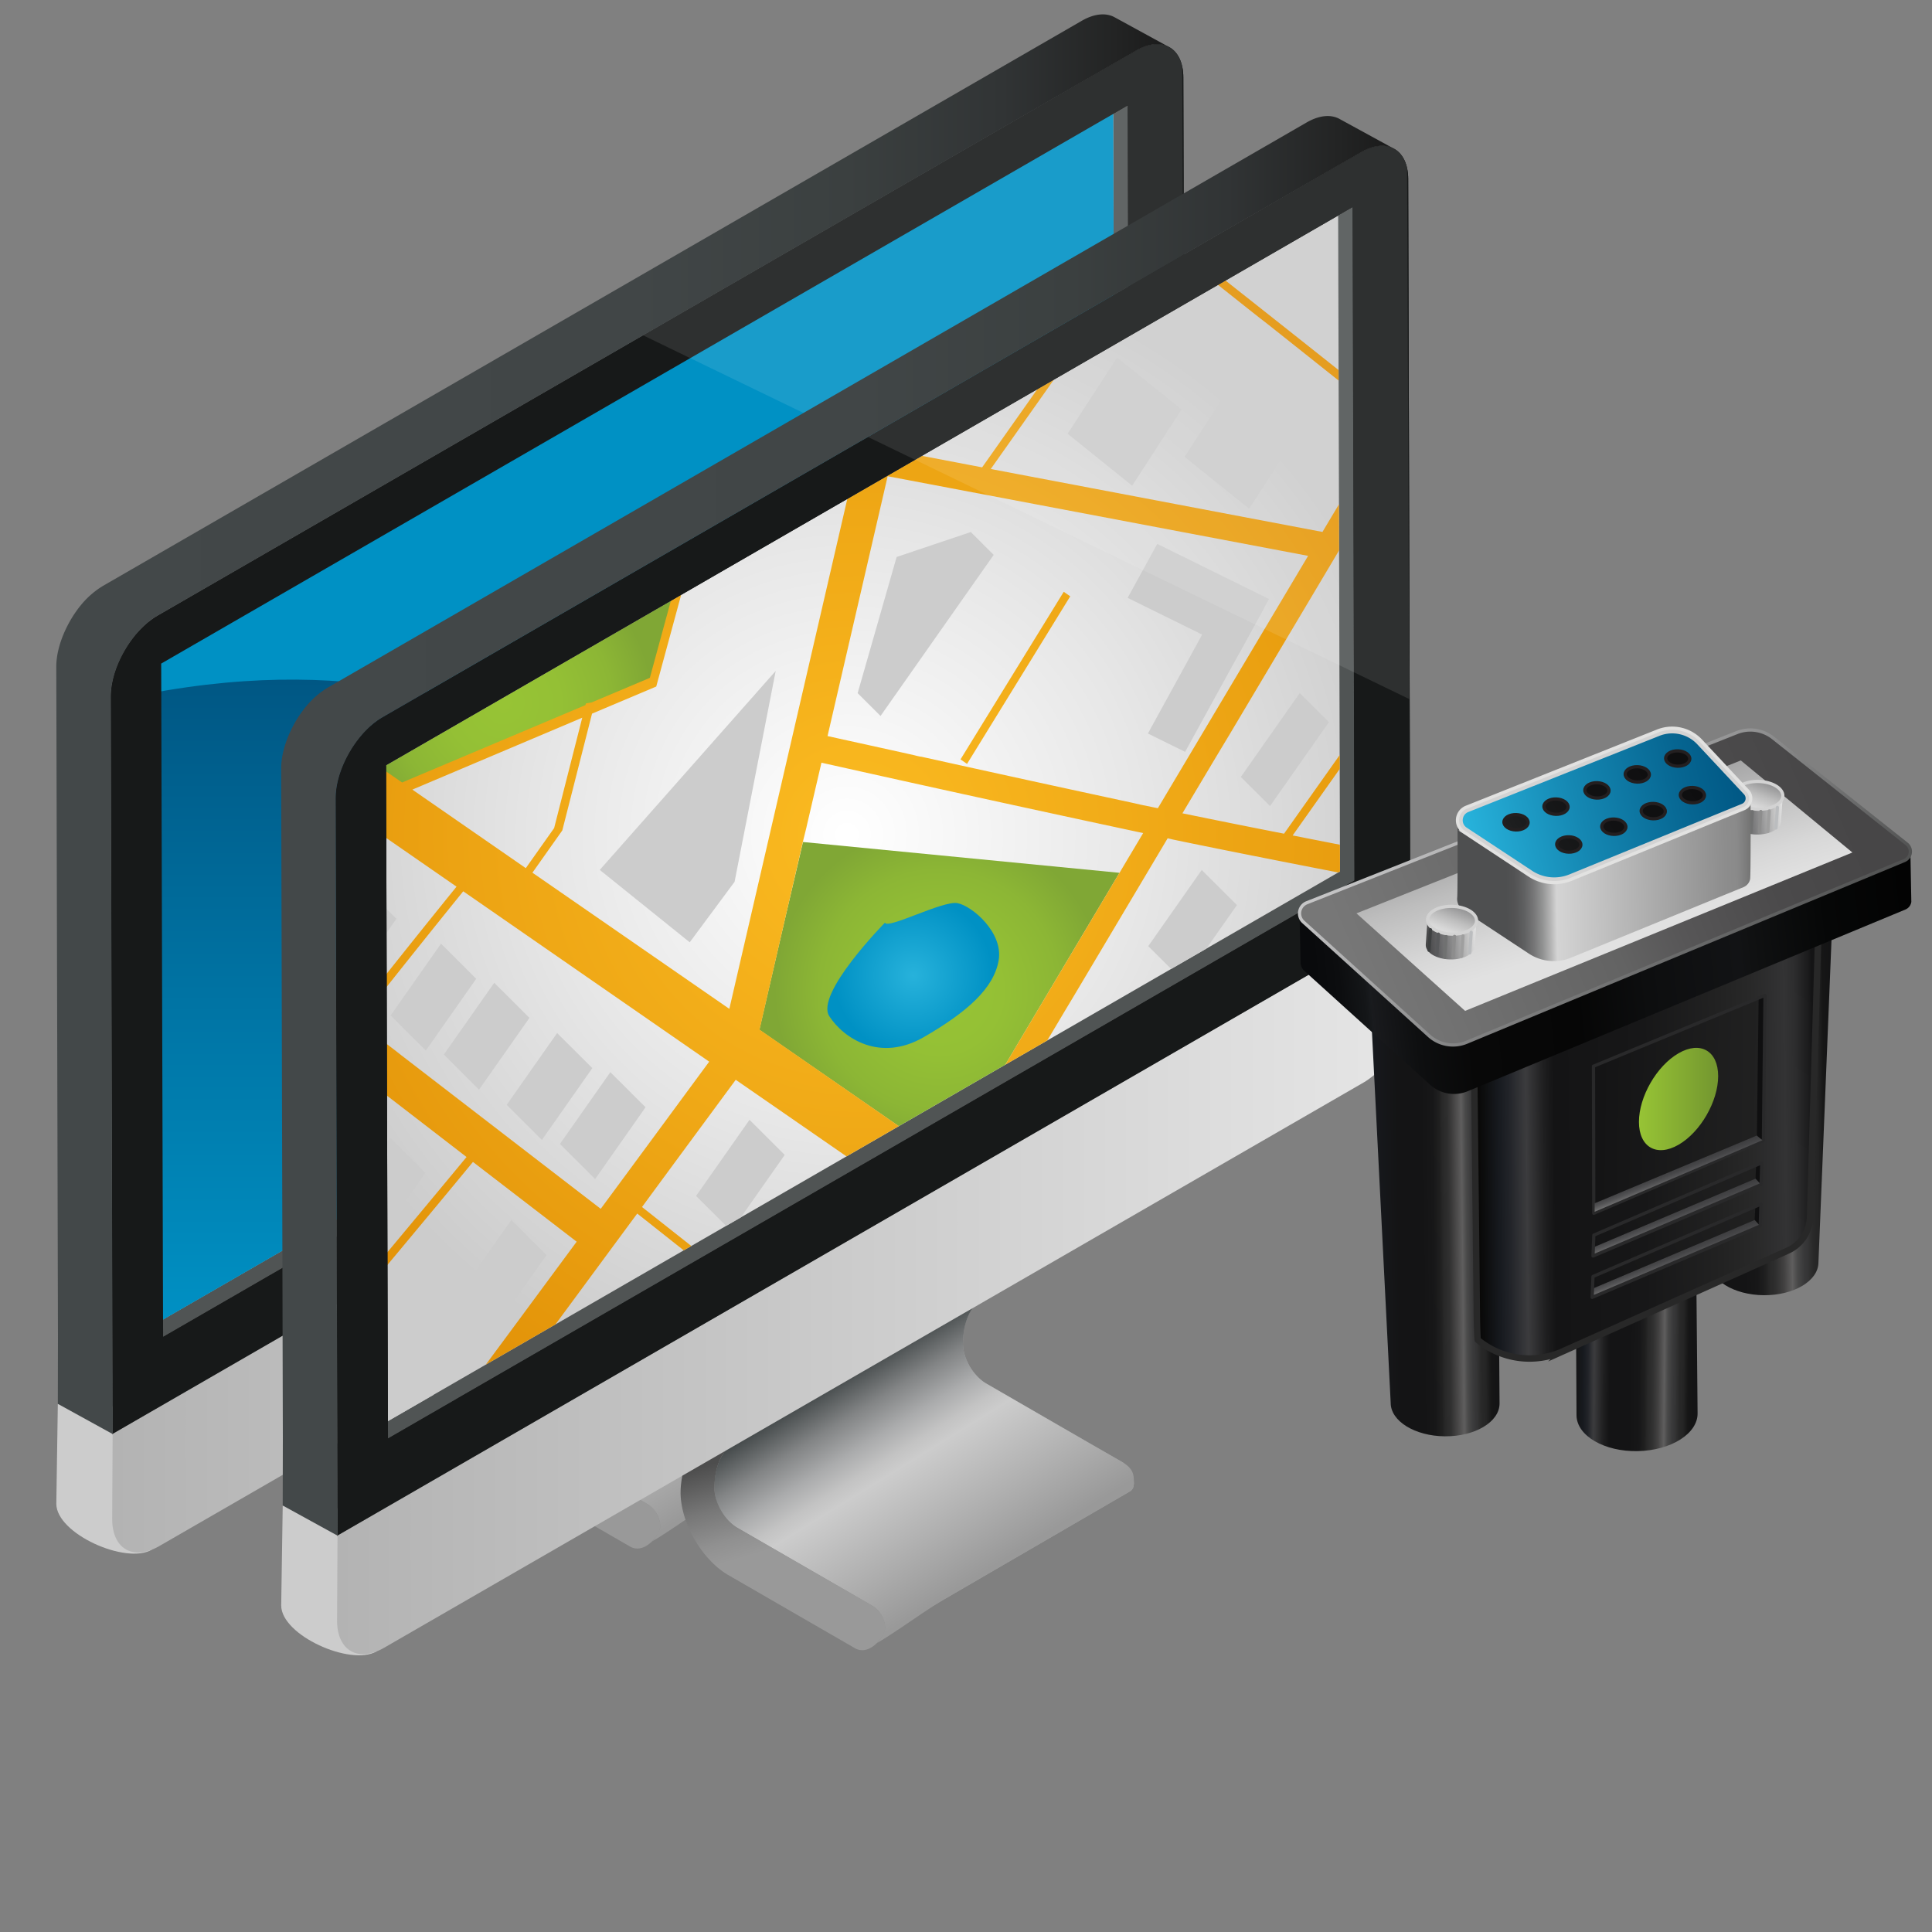 <svg xmlns="http://www.w3.org/2000/svg" xmlns:xlink="http://www.w3.org/1999/xlink" viewBox="0 0 600 600"><rect x="0" y="0" width="600" height="600" fill="#808080" stroke="none"/><linearGradient y2="412.36" y1="211.05" x2="195.96" x1="195.96" gradientUnits="userSpaceOnUse" id="k"><stop stop-color="#005784" offset="0"/><stop stop-color="#0091c4" offset="1"/></linearGradient><linearGradient id="a"><stop stop-color="#434849" offset="0"/><stop stop-color="#414647" offset=".52"/><stop stop-color="#3b4040" offset=".71"/><stop stop-color="#313435" offset=".85"/><stop stop-color="#232424" offset=".95"/><stop stop-color="#1a1a1a" offset="1"/></linearGradient><linearGradient y2="224.91" y1="224.91" xlink:href="#a" x2="363.23" x1="17.48" gradientUnits="userSpaceOnUse" id="l"/><linearGradient id="b"><stop stop-color="#434849" offset="0"/><stop stop-color="#4a4f50" offset=".02"/><stop stop-color="#828485" offset=".16"/><stop stop-color="#aaabac" offset=".29"/><stop stop-color="#c3c3c3" offset=".39"/><stop stop-color="#ccc" offset=".45"/><stop stop-color="#999" offset="1"/></linearGradient><linearGradient y2="457.65" y1="393.92" xlink:href="#b" x2="234.13" x1="194.66" gradientUnits="userSpaceOnUse" id="m"/><linearGradient id="c"><stop stop-color="#4d4d4d" offset="0"/><stop stop-color="#4f4f4f" offset=".02"/><stop stop-color="#777" offset=".45"/><stop stop-color="#909090" offset=".79"/><stop stop-color="#999" offset="1"/></linearGradient><linearGradient y2="444.34" y1="414.86" xlink:href="#c" x2="187.53" x1="178.8" gradientUnits="userSpaceOnUse" id="n"/><linearGradient id="d"><stop stop-color="#b3b3b3" offset="0"/><stop stop-color="#e6e6e6" offset="1"/></linearGradient><linearGradient y2="367.57" y1="367.57" xlink:href="#d" x2="368.14" x1="34.84" gradientUnits="userSpaceOnUse" id="o"/><clipPath id="p"><path d="M415.56 61.54l.59 209.1L116 443.93l-.59-209.1z"/></clipPath><radialGradient r="179.41" gradientUnits="userSpaceOnUse" cy="259.17" cx="263.04" id="q"><stop stop-color="#fff" offset=".01"/><stop stop-color="#e7e7e7" offset=".51"/><stop stop-color="#ccc" offset="1"/></radialGradient><linearGradient id="e"><stop stop-color="#97c435" offset="0"/><stop stop-color="#94c035" offset=".38"/><stop stop-color="#8cb635" offset=".73"/><stop stop-color="#80a735" offset="1"/></linearGradient><radialGradient xlink:href="#e" r="46.29" gradientUnits="userSpaceOnUse" cy="218.35" cx="156.34" id="r"/><radialGradient xlink:href="#e" r="51.25" gradientUnits="userSpaceOnUse" cy="307.61" cx="291.74" id="s"/><radialGradient r="201.26" gradientUnits="userSpaceOnUse" cy="259.5" cx="266.01" id="t"><stop stop-color="#fbbb21" offset="0"/><stop stop-color="#eca313" offset=".62"/><stop stop-color="#e29208" offset="1"/></radialGradient><radialGradient r="24.69" gradientUnits="userSpaceOnUse" cy="302.93" cx="283.62" id="u"><stop stop-color="#27b2db" offset="0"/><stop stop-color="#0091c4" offset="1"/></radialGradient><linearGradient y2="256.48" y1="256.48" xlink:href="#a" x2="433.07" x1="87.32" gradientUnits="userSpaceOnUse" id="v"/><linearGradient y2="489.22" y1="425.49" xlink:href="#b" x2="303.96" x1="264.5" gradientUnits="userSpaceOnUse" id="w"/><linearGradient y2="475.91" y1="446.43" xlink:href="#c" x2="257.37" x1="248.64" gradientUnits="userSpaceOnUse" id="x"/><linearGradient y2="399.14" y1="399.14" xlink:href="#d" x2="437.98" x1="104.68" gradientUnits="userSpaceOnUse" id="y"/><linearGradient y2="-1730.18" y1="-1703.21" x2="3433.89" x1="3408.68" gradientUnits="userSpaceOnUse" gradientTransform="rotate(47.41 -474.34 -3963.3)" id="z"><stop stop-color="#141415" offset="0"/><stop stop-color="#171a1f" offset=".06"/><stop stop-color="#222429" offset=".1"/><stop stop-color="#3c3c3e" offset=".15"/><stop stop-color="#3b3b3d" offset=".15"/><stop stop-color="#1f1f20" offset=".23"/><stop stop-color="#141415" offset=".28"/><stop stop-color="#141415" offset=".45"/><stop stop-color="#171718" offset=".53"/><stop stop-color="#202020" offset=".58"/><stop stop-color="#282828" offset=".6"/><stop stop-color="#2f2f2f" offset=".64"/><stop stop-color="#424141" offset=".69"/><stop stop-color="#5f5e5e" offset=".74"/><stop stop-color="#494949" offset=".77"/><stop stop-color="#39393a" offset=".81"/><stop stop-color="#333334" offset=".84"/><stop stop-color="#323232" offset=".84"/><stop stop-color="#282828" offset=".87"/><stop stop-color="#252525" offset=".9"/><stop stop-color="#161616" offset=".94"/><stop stop-color="#141415" offset=".98"/></linearGradient><linearGradient y2="-1962.68" y1="-1930.2" x2="3443.49" x1="3415.9" gradientUnits="userSpaceOnUse" gradientTransform="rotate(49.06 -613.21 -4054.05)" id="A"><stop stop-color="#171a1f" offset=".06"/><stop stop-color="#141415" offset=".28"/><stop stop-color="#141415" offset=".45"/><stop stop-color="#171718" offset=".53"/><stop stop-color="#202020" offset=".58"/><stop stop-color="#282828" offset=".6"/><stop stop-color="#2f2f2f" offset=".64"/><stop stop-color="#424141" offset=".68"/><stop stop-color="#5f5e5e" offset=".74"/><stop stop-color="#494949" offset=".77"/><stop stop-color="#39393a" offset=".81"/><stop stop-color="#333334" offset=".84"/><stop stop-color="#323232" offset=".84"/><stop stop-color="#282828" offset=".87"/><stop stop-color="#252525" offset=".9"/><stop stop-color="#161616" offset=".94"/><stop stop-color="#141415" offset=".98"/></linearGradient><linearGradient y2="-2068.16" y1="-2028.65" x2="3481.12" x1="3447.56" gradientUnits="userSpaceOnUse" gradientTransform="rotate(49.06 -613.21 -4054.05)" id="B"><stop stop-color="#171a1f" offset=".06"/><stop stop-color="#222429" offset=".1"/><stop stop-color="#3c3c3e" offset=".15"/><stop stop-color="#3b3b3d" offset=".15"/><stop stop-color="#1f1f20" offset=".23"/><stop stop-color="#141415" offset=".28"/><stop stop-color="#141415" offset=".45"/><stop stop-color="#171718" offset=".53"/><stop stop-color="#202020" offset=".58"/><stop stop-color="#282828" offset=".6"/><stop stop-color="#2f2f2f" offset=".64"/><stop stop-color="#424141" offset=".69"/><stop stop-color="#5f5e5e" offset=".74"/><stop stop-color="#494949" offset=".77"/><stop stop-color="#39393a" offset=".81"/><stop stop-color="#333334" offset=".84"/><stop stop-color="#323232" offset=".84"/><stop stop-color="#282828" offset=".87"/><stop stop-color="#252525" offset=".9"/><stop stop-color="#161616" offset=".94"/><stop stop-color="#141415" offset=".98"/></linearGradient><linearGradient y2="-2054.26" y1="-1972.55" x2="3490.62" x1="3421.21" gradientUnits="userSpaceOnUse" gradientTransform="rotate(49.06 -613.21 -4054.05)" id="C"><stop stop-color="#060503" offset="0"/><stop stop-color="#171a1f" offset=".07"/><stop stop-color="#222429" offset=".1"/><stop stop-color="#3c3c3e" offset=".15"/><stop stop-color="#3b3b3d" offset=".15"/><stop stop-color="#1f1f20" offset=".2"/><stop stop-color="#141415" offset=".23"/><stop stop-color="#171718" offset=".49"/><stop stop-color="#222" offset=".71"/><stop stop-color="#282828" offset=".8"/><stop stop-color="#2e2e2f" offset=".86"/><stop stop-color="#333334" offset=".9"/><stop stop-color="#2d2d2e" offset=".93"/><stop stop-color="#1b1b1c" offset=".97"/><stop stop-color="#141415" offset=".98"/></linearGradient><linearGradient y2="-1964.42" y1="-2117.02" x2="3356.35" x1="3462.51" gradientUnits="userSpaceOnUse" gradientTransform="rotate(49.06 -613.21 -4054.05)" id="D"><stop stop-color="#030303" offset="0"/><stop stop-color="#060707" offset=".14"/><stop stop-color="#111213" offset=".28"/><stop stop-color="#121315" offset=".29"/><stop stop-color="#0d0e0f" offset=".45"/><stop stop-color="#060606" offset=".57"/><stop stop-color="#080808" offset=".75"/><stop stop-color="#0e0f10" offset=".84"/><stop stop-color="#191a1d" offset=".91"/><stop stop-color="#191b1e" offset=".91"/><stop stop-color="#141618" offset=".92"/><stop stop-color="#0c0d0f" offset=".96"/><stop stop-color="#090a0c" offset="1"/></linearGradient><linearGradient y2="-1979.72" y1="-2132.66" x2="3359.12" x1="3408.7" gradientUnits="userSpaceOnUse" gradientTransform="rotate(49.06 -613.21 -4054.05)" id="E"><stop stop-color="#474647" offset="0"/><stop stop-color="#4b4a4b" offset=".19"/><stop stop-color="#575657" offset=".39"/><stop stop-color="#636363" offset=".52"/><stop stop-color="#777" offset="1"/></linearGradient><linearGradient y2="-2057.67" y1="-2057.67" x2="3441.03" x1="3327.95" gradientUnits="userSpaceOnUse" gradientTransform="rotate(49.06 -613.21 -4054.05)" id="F"><stop stop-color="#c7c7c8" offset="0"/><stop stop-color="#505151" offset="1"/></linearGradient><linearGradient id="f"><stop stop-color="#3c3c3e" offset="0"/><stop stop-color="#575758" offset=".09"/><stop stop-color="#929293" offset=".31"/><stop stop-color="#bdbdbd" offset=".5"/><stop stop-color="#d7d7d7" offset=".65"/><stop stop-color="#e1e1e1" offset=".74"/></linearGradient><linearGradient y2="-2039.12" y1="-2084.86" xlink:href="#f" x2="3427.44" x1="3320.93" gradientUnits="userSpaceOnUse" gradientTransform="rotate(49.06 -613.21 -4054.05)" id="G"/><linearGradient id="g"><stop stop-color="#3c3c3e" offset="0"/><stop stop-color="#464647" offset=".12"/><stop stop-color="#5f5f61" offset=".32"/><stop stop-color="#89898a" offset=".57"/><stop stop-color="#c3c3c3" offset=".86"/><stop stop-color="#e0e0e0" offset="1"/></linearGradient><linearGradient y2="-2113.62" y1="-2099.47" xlink:href="#g" x2="3404.01" x1="3393.54" gradientUnits="userSpaceOnUse" gradientTransform="rotate(49.06 -613.21 -4054.05)" id="H"/><linearGradient y2="-2118.29" y1="-2127.15" xlink:href="#f" x2="5353.26" x1="5332.62" gradientUnits="userSpaceOnUse" gradientTransform="matrix(-.028 1 -1.221 -.035 -1893.57 -5169.47)" id="I"/><linearGradient y2="-2092.93" y1="-2022.48" x2="3413.79" x1="3354.34" gradientUnits="userSpaceOnUse" gradientTransform="rotate(49.06 -613.21 -4054.05)" id="J"><stop stop-color="#4e4f50" offset=".17"/><stop stop-color="#535354" offset=".2"/><stop stop-color="#5f6061" offset=".23"/><stop stop-color="#747475" offset=".26"/><stop stop-color="#909191" offset=".29"/><stop stop-color="#b5b5b5" offset=".32"/><stop stop-color="#d4d4d4" offset=".34"/><stop stop-color="#8d8d8d" offset=".91"/><stop stop-color="#8a8a8a" offset=".95"/><stop stop-color="#818181" offset=".97"/><stop stop-color="#727271" offset="1"/><stop stop-color="#70706f" offset="1"/></linearGradient><linearGradient y2="-2112.1" y1="-2034.84" x2="3387.38" x1="3347.05" gradientUnits="userSpaceOnUse" gradientTransform="rotate(49.06 -613.21 -4054.05)" id="K"><stop stop-color="#27b2db" offset="0"/><stop stop-color="#1588b3" offset=".39"/><stop stop-color="#066591" offset=".79"/><stop stop-color="#005784" offset="1"/></linearGradient><linearGradient id="h"><stop stop-color="#1f2021" offset="0"/><stop stop-color="#191a1b" offset=".14"/><stop stop-color="#111112" offset=".49"/><stop stop-color="#0e0e0f" offset="1"/></linearGradient><linearGradient y2="-2102.83" y1="-2043.9" xlink:href="#h" x2="3370.72" x1="3361.82" gradientUnits="userSpaceOnUse" gradientTransform="rotate(49.06 -613.21 -4054.05)" id="L"/><linearGradient y2="-2101.03" y1="-2042.1" xlink:href="#h" x2="3382.63" x1="3373.73" gradientUnits="userSpaceOnUse" gradientTransform="rotate(49.06 -613.21 -4054.05)" id="M"/><linearGradient y2="-2103.21" y1="-2044.29" xlink:href="#h" x2="3368.18" x1="3359.28" gradientUnits="userSpaceOnUse" gradientTransform="rotate(49.06 -613.21 -4054.05)" id="N"/><linearGradient y2="-2103.59" y1="-2044.66" xlink:href="#h" x2="3365.71" x1="3356.8" gradientUnits="userSpaceOnUse" gradientTransform="rotate(49.06 -613.21 -4054.05)" id="O"/><linearGradient y2="-2103.97" y1="-2045.04" xlink:href="#h" x2="3363.2" x1="3354.29" gradientUnits="userSpaceOnUse" gradientTransform="rotate(49.06 -613.21 -4054.05)" id="P"/><linearGradient y2="-2101.38" y1="-2042.45" xlink:href="#h" x2="3380.34" x1="3371.44" gradientUnits="userSpaceOnUse" gradientTransform="rotate(49.06 -613.21 -4054.05)" id="Q"/><linearGradient y2="-2101.74" y1="-2042.82" xlink:href="#h" x2="3377.91" x1="3369" gradientUnits="userSpaceOnUse" gradientTransform="rotate(49.06 -613.21 -4054.05)" id="R"/><linearGradient y2="-2102.16" y1="-2043.24" xlink:href="#h" x2="3375.13" x1="3366.23" gradientUnits="userSpaceOnUse" gradientTransform="rotate(49.06 -613.21 -4054.05)" id="S"/><linearGradient y2="-2104.35" y1="-2045.42" xlink:href="#h" x2="3360.67" x1="3351.76" gradientUnits="userSpaceOnUse" gradientTransform="rotate(49.06 -613.21 -4054.05)" id="T"/><linearGradient y2="-2016.35" y1="-2002.21" xlink:href="#g" x2="3370.99" x1="3360.51" gradientUnits="userSpaceOnUse" gradientTransform="rotate(49.06 -613.21 -4054.05)" id="U"/><linearGradient y2="-2041.37" y1="-2050.24" xlink:href="#f" x2="5394.73" x1="5374.09" gradientUnits="userSpaceOnUse" gradientTransform="matrix(-.028 1 -1.221 -.035 -1893.57 -5169.47)" id="V"/><clipPath id="X"><path d="M548.14 309.1l-.5 45.1-52.68 22.59-.09-45.67z"/></clipPath><linearGradient id="i"><stop stop-color="#212121" offset="0"/><stop stop-color="#141415" offset="1"/></linearGradient><linearGradient y2="-2011.51" y1="-2048.83" xlink:href="#i" x2="3435.29" x1="3468.67" gradientUnits="userSpaceOnUse" gradientTransform="rotate(49.06 -613.21 -4054.05)" id="W"/><linearGradient id="j"><stop stop-color="#3c3c3e" offset=".23"/><stop stop-color="#3e3e40" offset=".54"/><stop stop-color="#464648" offset=".69"/><stop stop-color="#535355" offset=".81"/><stop stop-color="#666667" offset=".92"/><stop stop-color="#7c7c7d" offset="1"/></linearGradient><linearGradient y2="-2014.83" y1="-2017.76" xlink:href="#j" x2="3469.63" x1="3461.56" gradientUnits="userSpaceOnUse" gradientTransform="rotate(49.06 -613.21 -4054.05)" id="Y"/><clipPath id="aa"><path d="M547.15 361.11l-.24 6.79-52.19 22.17.26-6.49z"/></clipPath><linearGradient y2="-1980.59" y1="-2036.11" xlink:href="#i" x2="3467.7" x1="3484.72" gradientUnits="userSpaceOnUse" gradientTransform="rotate(49.06 -613.21 -4054.05)" id="Z"/><linearGradient y2="-2005.46" y1="-2008.6" xlink:href="#j" x2="3479.7" x1="3471.06" gradientUnits="userSpaceOnUse" gradientTransform="rotate(49.06 -613.21 -4054.05)" id="ab"/><clipPath id="ad"><path d="M546.88 373.95l-.23 6.8-52.2 22.16.27-6.49z"/></clipPath><linearGradient y2="-1971.98" y1="-2027.5" xlink:href="#i" x2="3477.23" x1="3494.25" gradientUnits="userSpaceOnUse" gradientTransform="rotate(49.06 -613.21 -4054.05)" id="ac"/><linearGradient y2="-1996.84" y1="-1999.99" xlink:href="#j" x2="3489.23" x1="3480.59" gradientUnits="userSpaceOnUse" gradientTransform="rotate(49.06 -613.21 -4054.05)" id="ae"/><linearGradient y2="341.3" y1="341.3" x2="533.59" x1="508.98" gradientUnits="userSpaceOnUse" id="af"><stop stop-color="#97c435" offset="0"/><stop stop-color="#73962f" offset="1"/></linearGradient><path fill="#ccc" d="M17.96 435.99l52.32 2.55-23.18 42.75c-8.06 4.66-29.59-4.99-29.61-14.26z"/><path fill="#505454" d="M350.21 32.78l-7.73-4.48.6 209.1L42.93 410.69l7.72 4.49L350.8 241.89z"/><path fill="#c6c6c6" d="M345.72 29.97l.59 209.1L46.16 412.36l-.59-209.1z"/><path fill="#f2f2f2" d="M50.06 206.08l-7.72-4.49L342.48 28.3l7.73 4.48z"/><path fill="#171919" d="M352.87 15.71c8.04-4.64 14.59-.91 14.62 8.33l.59 210.36c0 .61-.01 1.22-.06 1.83l.05 16.77L34.94 445.42l-.01-17.41-.01-3.64-.52-208.02c-.02-9.24 6.48-20.51 14.55-25.16zm-2.07 226.18l-.59-209.1L50.06 206.08l.59 209.1z"/><path fill="#0091c4" d="M345.72 29.97l.59 209.1L46.16 412.36l-.59-209.1z"/><path fill="url(#k)" d="M46.16 412.36L346.3 239.07l-.01-2.34C211.83 287.22 181.47 189.66 45.6 215.5z"/><path fill="#171919" d="M352.87 15.71c8.04-4.64 14.59-.91 14.62 8.33l.59 210.36c0 .61-.01 1.22-.06 1.83l.05 16.77L34.94 445.42l-.01-17.41-.01-3.64-.52-208.02c-.02-9.24 6.48-20.51 14.55-25.16zm-2.07 226.18l-.59-209.1L50.06 206.08l.59 209.1z"/><path opacity=".1" fill="#fff" d="M367.8 185.52l-168.09-81.39 153.15-88.42c7.01-4.05 12.88-1.73 14.29 5.06z"/><path fill="url(#l)" d="M346.31 5.45c-2.65-1.54-6.32-1.32-10.36 1.01L32.02 181.93a26.61 26.61 0 00-5.03 3.93c-5.08 5.08-9.53 13.87-9.51 21.23L18 415.11l-.04 20.87L35 445.36l-.08-20.99-.52-208.02c-.02-8.14 5.29-18.02 11.77-23.24.9-.72 1.83-1.38 2.78-1.92L352.87 15.71c4.05-2.33 7.71-2.55 10.36-1.01z"/><path fill="#9fa0a0" d="M278.44 422.33l-42.1-24.3c-3.94-2.27-7.12-7.79-7.11-12.29.02-6.85 2.46-12.18 6.72-14.57l-77.19 44.86c-4.26 2.4-6.7 7.72-6.72 14.58-.01 4.5 3.17 10.01 7.11 12.28l42.1 24.3a8.53 8.53 0 013.86 6.71c0 1.23-.44 2.1-1.13 2.5l77.19-44.86c.7-.41 1.13-1.28 1.14-2.5a8.6 8.6 0 00-3.87-6.71z"/><path fill="#212525" d="M207.83 375.44l77.19-44.86 5.46 9.48-77.19 44.86z"/><path fill="#1c1e1f" d="M153.27 406.52l77.19-44.85 54.56-31.09-77.19 44.86z"/><path fill="url(#m)" d="M262.5 442.39l18.66-10.84c.7-.41 1.13-1.28 1.14-2.5.01-2.47 0-4.51-3.86-6.71-14.07-8.03-28.07-16.2-42.1-24.3l-.4-.25c-.23-.15-.46-.31-.68-.48a16.26 16.26 0 01-4.92-6.53 13.2 13.2 0 01-1.11-5.04c0-.73.03-1.43.09-2.12.47-5.82 2.83-10.31 6.63-12.45l-19.49 11.32-16.17 9.4-13.29 7.72-28.25 16.42c-3.53 1.99-5.5 5.78-6.3 9.75a22.1 22.1 0 00-.41 5.33 14.56 14.56 0 002.09 6.54 14.54 14.54 0 005 5.25 157558 157558 0 0042.1 24.3 8.53 8.53 0 013.86 6.71c0 1.23-1.99 4.45-2.69 4.86 6.59-3.83 14.73-10.01 21.32-13.85l10.52-6.12 12.81-7.44z"/><path fill="url(#n)" d="M207.83 375.44l5.46 9.48-54.53 31.1c-4.26 2.4-6.7 7.72-6.72 14.58-.01 4.5 3.17 10.01 7.11 12.28l42.1 24.3a8.53 8.53 0 013.86 6.71c-.01 2.47-4.59 8.8-9.2 6.54l-39.54-22.83c-8.2-4.73-14.87-16.29-14.85-25.71.03-9.21 6.08-22.13 11.76-25.37z"/><path fill="url(#o)" d="M34.98 445.31l333.08-192.3.08 26.43c.02 9.27-6.5 20.55-14.57 25.21l-112.9 65.16-79.24 45.73-111.95 64.6c-8.06 4.66-14.61.93-14.64-8.34z"/><path fill="#ccc" d="M87.8 467.56l52.32 2.55-23.18 42.75c-8.06 4.66-29.59-4.99-29.61-14.26z"/><path fill="#505454" d="M420.05 64.35l-7.73-4.48.6 209.1-300.15 173.29 7.72 4.49 300.15-173.29z"/><g clip-path="url(#p)"><path fill="url(#q)" d="M424.37 262.42c0 .51-.05 1.02-.09 1.52a19.67 19.67 0 01-2.91 8.13 19.04 19.04 0 01-6.33 6.52l-96.45 55.69-13.03 7.53-20.66 11.92-16.27 9.38-48.62 28.1-2.36 1.34-54.62 31.56h-.05l-21.63 12.48-11.74 6.79-17.93 10.35c-3.19 1.85-6.05 1.62-7.76-.28-1.02-1.16-1.62-2.87-1.66-5.08l-.09-33.83v-3.93l-.23-81.2-.05-3.19v-.88l-.05-15.2v-8.13l-.05-12.89-.09-33.18c0-.46.05-.92.09-1.39.18-1.9.79-3.88 1.62-5.78 1.71-3.74 4.48-7.21 7.67-9.01l4.95-2.87 93.26-53.84 1.57-.92h.05l1.57-.92 51.43-29.71 7.62-4.39 4.95-2.87 5.96-3.42 43.21-24.95h.05l5.08-2.96 45.29-26.16 2.36-1.34 36-20.8c5.13-3 9.33-.55 9.38 5.36l.14 51.53v3.24l.09 18.02v14.37l.23 65.71v4.34z"/><path fill="url(#r)" d="M210.87 182.14l-8.04 29.71-18.44 7.81-3.1 1.29-54.81 23.15-5.78 2.45-12.75 5.36-6.15 2.63c.18-1.9.79-3.88 1.62-5.78 1.71-3.74 4.48-7.21 7.67-9.01l4.95-2.87 93.26-53.84z"/><path fill="#64616c" d="M184.68 380.74l-78.13-58.98 2.27-3.58 78.13 58.98z"/><path fill="url(#s)" d="M347.66 271.06l-42.1 70.75-20.66 11.92-49.07-33.92 5.86-25.37 2.41-10.4 5.27-22.55z"/><path fill="url(#t)" d="M394.1 100.99c11.46 9.1 21.86 17.38 29.85 23.75v-3.24c-12.48-9.98-29.67-23.57-45.52-36.09l-2.36 1.34c4.99 3.93 9.89 7.86 14.7 11.65 1.12.88 2.23 1.72 3.33 2.59zM424.28 222.86l-25.51 36.05a3303.94 3303.94 0 01-31.56-6.33l10.31-17.28 4.39-7.3 42.15-70.84v-14.33L410.7 165.2l-103.01-19.55 23.11-32.72-5.08 2.96h-.05l-20.66 29.25-22.55-4.3-5.96 3.42-4.95 2.87-7.62 4.39-37.43 161.79-61.14-42.28-.01-.01 8.9-12.59.38-.54 9.23-36.26.02-.01 19.92-8.41 8.69-31.98-1.57.92h-.05l-1.57.92-7.49 27.45-18.04 7.61-1.82.33-.13.51-.02.01-56.93 24.03-8.83-6.1-4.95 2.87c-3.19 1.8-5.96 5.27-7.67 9.01l4.53 3.14 33.83 23.43a3612.1 3612.1 0 00-32.39 40.57l-7.53-5.78.05 15.2-.42.55.42.28v.05l.05 3.19c.51-.69 1.02-1.34 1.57-1.99l41.36 31.89c-8.78 10.63-27.27 32.81-42.7 51.3 0 0-.05 0 0 .05v3.88c13.59-16.27 35.21-42.15 44.69-53.7l32.21 24.77c-12.57 17.01-25.32 34.29-37.71 50.97l21.63-12.48h.05c12.2-16.54 24.08-32.67 34.84-47.23 4.81 3.79 9.57 7.58 14.19 11.23 1.06.88 2.22 1.71 3.28 2.59.79.6 1.57 1.25 2.31 1.85l2.36-1.34c-6.79-5.41-13.86-11-20.66-16.36 11.41-15.53 21.49-29.16 29.11-39.51l40.16 27.77 16.27-9.38-49.03-33.97 5.82-25.32 2.4-10.4 5.22-22.55 1.16-4.71v-.05l4.62-19.87a10388.2 10388.2 0 0099.91 21.86l-5.18 8.69-2.13 3.6-.05.05-42.1 70.75 13.03-7.53 12.48-20.94 2.31-3.84 29.25-49.17c.51.14 1.02.23 1.52.37 16.36 3.42 40.94 8.23 57.21 11.37a19.72 19.72 0 002.91-8.13l-22.83-4.48 22.83-32.26v-4.34zm-296.22 22.36l52.73-22.32h.03l-8.73 34.27-8.8 12.44zm58.5 130.19l-7.81-6.01-54.07-41.64-1.94-1.52-11.37-8.73a3946.05 3946.05 0 0132.49-40.71l76.39 52.91c-10.63 14.41-22 29.89-33.69 45.7zm167.85-125.47l-2.4-.55a11120.7 11120.7 0 01-65.81-14.37c-.83-.09-1.62-.32-2.4-.51-9.29-2.08-18.25-4.02-26.8-5.92l18.67-80.69 130.55 24.72v.05L359.58 251z"/><path fill="url(#t)" d="M298.3 235.83l2.02 1.41 32.05-52.05-2.02-1.4z"/><path fill="url(#u)" d="M274.83 286.54s-21.79 22.12-17.28 29.06 15.78 14.31 29.3 6.51c13.52-7.81 21.79-15.18 23.29-23.85s-8.26-16.91-12.77-17.78c-4.51-.88-21.79 8.23-22.54 6.06z"/><g fill="#ccc"><path d="M412.72 224.27l-18.3 26.06-9.07-9.04 18.3-26.06zM308.6 172.32l-35.14 50.03-7.11-7.09 12.11-42.29 23.03-7.74zM169.72 389.76l-25.47 36.26-10.93-10.9 25.47-36.26zm73.98-31.09l-16.6 23.64-10.93-10.9 16.6-23.64zm140.44-77.59l-16.61 23.65-10.93-10.9 16.61-23.65zm-236.25 22.89l-15.66 22.3-10.93-10.9 15.66-22.3zm-24.78-18.63l-15.66 22.27-5.59-5.54v-.05l-.05-12.89 10.35-14.7zm41.31 30.77l-15.66 22.3-10.93-10.9 15.66-22.3zm19.53 15.61l-15.66 22.3-10.93-10.9 15.66-22.3zm16.53 12.15l-15.66 22.3-10.93-10.9 15.66-22.3zm-68.36 20.38l-15.66 22.3-10.93-10.9 15.66-22.3zm3.79 70.17l-6.29 8.97-17.93 10.35c-3.19 1.85-6.05 1.62-7.76-.28l21.03-29.95zm78.29-141.78l-27.94-22.48 54.64-61.8-12.77 65.49zM387.91 158.01l-20.05-16.13 15.35-23.67 20.05 16.13zm-36.31-7.17l-20.04-16.13 15.35-23.68 20.04 16.13zM384.91 202.78l-34.71-17.11 9.19-16.76 34.71 17.11z"/><path d="M356.49 227.8l11.56 5.7 24.52-44.68-11.57-5.71z"/></g></g><path fill="#f2f2f2" d="M119.9 237.64l-7.72-4.48L412.32 59.87l7.73 4.48z"/><path fill="#171919" d="M422.71 47.28c8.04-4.64 14.59-.91 14.62 8.33l.59 210.36c0 .61-.01 1.22-.06 1.83l.05 16.77-333.13 192.42-.01-17.41-.01-3.64-.52-208.02c-.02-9.24 6.48-20.51 14.55-25.16zm-2.07 226.18l-.59-209.1L119.9 237.64l.59 209.1z"/><path fill="#171919" d="M422.71 47.28c8.04-4.64 14.59-.91 14.62 8.33l.59 210.36c0 .61-.01 1.22-.06 1.83l.05 16.77-333.13 192.42-.01-17.41-.01-3.64-.52-208.02c-.02-9.24 6.48-20.51 14.55-25.16zm-2.07 226.18l-.59-209.1L119.9 237.64l.59 209.1z"/><path opacity=".1" fill="#fff" d="M437.64 217.09L269.55 135.7 422.7 47.28c7.01-4.05 12.88-1.73 14.29 5.06z"/><path fill="url(#v)" d="M416.15 37.02c-2.65-1.54-6.32-1.32-10.36 1.01L101.86 213.5a26.61 26.61 0 00-5.03 3.93c-5.08 5.08-9.53 13.87-9.51 21.23l.52 208.02-.04 20.87 17.04 9.37-.08-20.99-.52-208.02c-.02-8.14 5.29-18.02 11.77-23.24.9-.72 1.83-1.38 2.78-1.92L422.71 47.28c4.05-2.33 7.71-2.55 10.36-1.01z"/><path fill="#9fa0a0" d="M348.27 453.9l-42.1-24.3c-3.94-2.27-7.12-7.79-7.11-12.29.02-6.85 2.46-12.18 6.72-14.57l-77.19 44.86c-4.26 2.4-6.7 7.72-6.72 14.58-.01 4.5 3.17 10.01 7.11 12.28l42.1 24.3a8.53 8.53 0 013.86 6.71c0 1.23-.44 2.1-1.13 2.5L351 463.11c.7-.41 1.13-1.28 1.14-2.5a8.54 8.54 0 00-3.87-6.71z"/><path fill="#212525" d="M277.67 407.01l77.19-44.86 5.46 9.48-77.19 44.86z"/><path fill="#1c1e1f" d="M223.11 438.09l77.19-44.85 54.56-31.09-77.19 44.86z"/><path fill="url(#w)" d="M332.34 473.96L351 463.12c.7-.41 1.13-1.28 1.14-2.5.01-2.47 0-4.51-3.86-6.71-14.07-8.03-28.07-16.2-42.1-24.3l-.4-.25c-.23-.15-.46-.31-.68-.48a16.26 16.26 0 01-4.92-6.53 13.2 13.2 0 01-1.11-5.04c0-.73.03-1.43.09-2.12.47-5.82 2.83-10.31 6.63-12.45l-19.49 11.32-16.17 9.4-13.29 7.72-28.25 16.42c-3.53 1.99-5.5 5.78-6.3 9.75a22.1 22.1 0 00-.41 5.33 14.56 14.56 0 002.09 6.54 14.54 14.54 0 005 5.25 157558 157558 0 0042.1 24.3 8.53 8.53 0 013.86 6.71c0 1.23-1.99 4.45-2.69 4.86 6.59-3.83 14.73-10.01 21.32-13.85l10.52-6.12 12.81-7.44z"/><path fill="url(#x)" d="M277.67 407.01l5.46 9.48-54.53 31.1c-4.26 2.4-6.7 7.72-6.72 14.58-.01 4.5 3.17 10.01 7.11 12.28l42.1 24.3a8.53 8.53 0 013.86 6.71c-.01 2.47-4.59 8.8-9.2 6.54l-39.54-22.83c-8.2-4.73-14.87-16.29-14.85-25.71.03-9.21 6.08-22.13 11.76-25.37z"/><path fill="url(#y)" d="M104.82 476.88l333.08-192.3.08 26.43c.02 9.27-6.5 20.55-14.57 25.21l-112.9 65.16-79.24 45.73-111.95 64.6c-8.06 4.66-14.61.93-14.64-8.34z"/><path fill="url(#z)" d="M527.2 438.85c.13 6.31-8.19 11.6-18.57 11.81s-18.9-4.74-19.03-11.05l-.17-33.41 37.41-6.52z"/><path fill="url(#A)" d="M465.7 435.93c-.05 5.68-7.66 10.21-16.99 10.13-9.34-.08-16.86-4.75-16.82-10.42l-6.03-119.41 39.04 11.97z"/><path fill="url(#B)" d="M564.73 392.11c-.05 5.68-7.66 10.21-16.99 10.13-9.34-.08-16.86-4.75-16.82-10.42l-9.08-113.02 47.38 2.47z"/><path fill="url(#C)" d="M564.62 291.96l-2.51 86.1a11.7 11.7 0 01-6.91 10.33l-69.88 31.3a25.2 25.2 0 01-26.4-3.59c-.12-.1-.26-6.55-.26-6.71l-.88-81.14z"/><path stroke-width="2" stroke-miterlimit="10" stroke="#282828" fill="none" d="M564.62 291.96l-2.51 86.1a11.7 11.7 0 01-6.91 10.33l-69.88 31.3a25.2 25.2 0 01-26.4-3.59c-.12-.1-.26-6.55-.26-6.71l-.88-81.14z"/><path fill="url(#D)" d="M593.58 280.08c-.14 1-.77 1.93-1.84 2.38l-135.93 56.43a11.09 11.09 0 01-11.69-2.02l-39.05-35.36a3.5 3.5 0 01-1.16-2.38l-.31-15.03 189.69-19.64z"/><path fill="url(#E)" d="M550.63 229.16l41.51 32.93a3.02 3.02 0 01-.72 5.16l-135.93 56.43a11.09 11.09 0 01-11.69-2.02l-39.05-35.36a3.56 3.56 0 011.08-5.94l133.6-52.86a11.35 11.35 0 0111.2 1.66z"/><path stroke-miterlimit="10" stroke="url(#F)" fill="none" d="M550.63 229.16l41.51 32.93a3.02 3.02 0 01-.72 5.16l-135.93 56.43a11.09 11.09 0 01-11.69-2.02l-39.05-35.36a3.56 3.56 0 011.08-5.94l133.6-52.86a11.35 11.35 0 0111.2 1.66z"/><path fill="url(#G)" d="M540.62 236.16l34.66 28.59L455 313.94l-33.74-30.29z"/><path fill="url(#H)" d="M537.89 254.65c-.07 2.38 3.28 4.4 7.48 4.52s7.66-1.71 7.73-4.09l.56-7.87-15.21-.43z"/><path fill="url(#I)" d="M545.93 251.3c-4.2-.12-7.55-2.14-7.48-4.52s3.53-4.21 7.73-4.09 7.55 2.14 7.48 4.52-3.53 4.21-7.73 4.09z"/><ellipse transform="rotate(-88.37 546.06 246.99)" stroke-miterlimit="10" stroke="#d3d3d3" ry="7.61" rx="4.31" fill="none" cy="247" cx="546.05"/><path stroke-miterlimit="10" stroke-linejoin="round" stroke-linecap="round" stroke="#3f4142" fill="none" d="M539.35 249.94l-.45 6.37"/><path stroke-miterlimit="10" stroke-linejoin="round" stroke-linecap="round" stroke="#bbbdbf" fill="none" d="M552 250.76l-.46 6.37"/><path stroke-miterlimit="10" stroke-linejoin="round" stroke-linecap="round" stroke="#9f9f9f" fill="none" d="M549.45 251.86l-.45 6.36"/><path stroke-miterlimit="10" stroke-linejoin="round" stroke-linecap="round" stroke="#8d8d8d" fill="none" d="M546.83 252.01l-.45 6.37"/><path stroke-miterlimit="10" stroke-linejoin="round" stroke-linecap="round" stroke="#707171" fill="none" d="M544.2 252.08l-.45 6.37"/><path stroke-miterlimit="10" stroke-linejoin="round" stroke-linecap="round" stroke="#58595b" fill="none" d="M541.82 251.31l-.46 6.37"/><path fill="url(#J)" d="M453.59 281.98a4.32 4.32 0 01-1.04-3.3c.17-1.62.1-23.72.1-23.72l91.01-6.46s.09 23.45-.15 24.56a3.46 3.46 0 01-2.07 2.46l-53.55 21.9a14.08 14.08 0 01-13.11-1.28l-20.29-13.38a4.21 4.21 0 01-.9-.78z"/><path fill="url(#K)" d="M515.03 227.78l-59.33 23.65a3.56 3.56 0 00-.64 6.29l20.29 13.38a13.31 13.31 0 0012.36 1.21l53.55-21.9a2.66 2.66 0 00.94-4.27l-14.5-15.52a11.52 11.52 0 00-12.67-2.84z"/><path fill="url(#L)" d="M520.95 237.95c-2.07-.06-3.72-1.17-3.68-2.49s1.75-2.34 3.82-2.28 3.72 1.17 3.68 2.49-1.75 2.34-3.82 2.28z"/><path fill="url(#M)" d="M525.5 249.32c-2.07-.06-3.72-1.17-3.68-2.49s1.75-2.34 3.82-2.28 3.72 1.17 3.68 2.49c-.03 1.32-1.75 2.34-3.82 2.28z"/><path fill="url(#N)" d="M508.38 242.87c-2.07-.06-3.72-1.17-3.68-2.49s1.75-2.34 3.82-2.28 3.72 1.17 3.68 2.49-1.75 2.34-3.82 2.28z"/><path fill="url(#O)" d="M495.85 247.84c-2.07-.06-3.72-1.17-3.68-2.49s1.75-2.34 3.82-2.28 3.72 1.17 3.68 2.49-1.75 2.34-3.82 2.28z"/><path fill="url(#P)" d="M483.15 252.88c-2.07-.06-3.72-1.17-3.68-2.49s1.75-2.34 3.82-2.28 3.72 1.17 3.68 2.49-1.75 2.34-3.82 2.28z"/><path fill="url(#Q)" d="M513.35 254.28c-2.07-.06-3.72-1.17-3.68-2.49s1.75-2.34 3.82-2.28 3.72 1.17 3.68 2.49-1.75 2.33-3.82 2.28z"/><path fill="url(#R)" d="M501.1 259.12c-2.07-.06-3.72-1.17-3.68-2.49s1.75-2.34 3.82-2.28 3.72 1.17 3.68 2.49-1.75 2.34-3.82 2.28z"/><path fill="url(#S)" d="M487.13 264.65c-2.07-.06-3.72-1.17-3.68-2.49s1.75-2.34 3.82-2.28 3.72 1.17 3.68 2.49-1.75 2.33-3.82 2.28z"/><path fill="url(#T)" d="M470.71 257.73c-2.07-.06-3.72-1.17-3.68-2.49s1.75-2.34 3.82-2.28 3.72 1.17 3.68 2.49-1.75 2.34-3.82 2.28z"/><path fill="#d3d3d3" d="M453.71 257.6a4.35 4.35 0 011.69-6.91l59.33-23.65a12.22 12.22 0 0113.54 3.03l14.5 15.52a3.45 3.45 0 01-1.22 5.56L488 273.05a14.08 14.08 0 01-13.11-1.28l-20.29-13.38a4.46 4.46 0 01-.89-.79zm61.62-29.07L456 252.18a2.7 2.7 0 00-1.72 2.28 2.69 2.69 0 001.23 2.58l20.29 13.38a12.48 12.48 0 0011.61 1.13l53.55-21.9a1.84 1.84 0 00.65-2.98l-14.5-15.52a10.67 10.67 0 00-11.78-2.62z"/><g stroke-miterlimit="10" fill="none"><ellipse transform="rotate(-88.37 521.03 235.56)" stroke="#231f20" ry="3.75" rx="2.38" cy="235.56" cx="521.02"/><ellipse transform="rotate(-88.37 525.58 246.93)" stroke="#231f20" ry="3.75" rx="2.38" cy="246.94" cx="525.57"/><ellipse transform="rotate(-88.37 508.46 240.48)" stroke="#231f20" ry="3.75" rx="2.38" cy="240.49" cx="508.45"/><ellipse transform="rotate(-88.37 495.93 245.45)" stroke="#231f20" ry="3.75" rx="2.38" cy="245.46" cx="495.92"/><ellipse transform="rotate(-88.37 483.23 250.5)" stroke="#231f20" ry="3.75" rx="2.38" cy="250.5" cx="483.22"/><ellipse transform="rotate(-88.37 513.43 251.89)" stroke="#231f20" ry="3.75" rx="2.38" cy="251.89" cx="513.42"/><ellipse transform="rotate(-88.37 501.18 256.73)" stroke="#231f20" ry="3.75" rx="2.38" cy="256.74" cx="501.17"/><ellipse transform="rotate(-88.37 487.2 262.26)" stroke="#231f20" ry="3.75" rx="2.38" cy="262.26" cx="487.2"/><ellipse transform="rotate(-88.37 470.8 255.34)" stroke="#231f20" ry="3.75" rx="2.38" cy="255.35" cx="470.78"/><path stroke="#e2e2e1" d="M453.71 257.6a4.35 4.35 0 011.69-6.91l59.33-23.65a12.22 12.22 0 0113.54 3.03l14.5 15.52a3.45 3.45 0 01-1.22 5.56L488 273.05a14.08 14.08 0 01-13.11-1.28l-20.29-13.38a4.46 4.46 0 01-.89-.79z"/></g><path fill="url(#U)" d="M442.78 293.44c-.07 2.38 3.28 4.4 7.48 4.52s7.66-1.71 7.73-4.09l.56-7.87-15.21-.43z"/><path fill="url(#V)" d="M450.82 290.09c-4.2-.12-7.55-2.14-7.48-4.52s3.53-4.21 7.73-4.09 7.55 2.14 7.48 4.52-3.53 4.21-7.73 4.09z"/><ellipse transform="rotate(-88.37 450.95 285.78)" stroke-miterlimit="10" stroke="#d3d3d3" ry="7.61" rx="4.31" fill="none" cy="285.78" cx="450.94"/><path stroke-miterlimit="10" stroke-linejoin="round" stroke-linecap="round" stroke="#3f4142" fill="none" d="M444.24 288.73l-.45 6.37"/><path stroke-miterlimit="10" stroke-linejoin="round" stroke-linecap="round" stroke="#bbbdbf" fill="none" d="M456.89 289.55l-.46 6.37"/><path stroke-miterlimit="10" stroke-linejoin="round" stroke-linecap="round" stroke="#9f9f9f" fill="none" d="M454.34 290.65l-.45 6.36"/><path stroke-miterlimit="10" stroke-linejoin="round" stroke-linecap="round" stroke="#8d8d8d" fill="none" d="M451.72 290.8l-.45 6.37"/><path stroke-miterlimit="10" stroke-linejoin="round" stroke-linecap="round" stroke="#707171" fill="none" d="M449.09 290.87l-.45 6.36"/><path stroke-miterlimit="10" stroke-linejoin="round" stroke-linecap="round" stroke="#58595b" fill="none" d="M446.71 290.1l-.46 6.37"/><path fill="url(#W)" d="M548.14 309.1l-.5 45.29-52.68 22.58-.09-45.85z" clip-path="url(#X)"/><path fill="#0f0f10" d="M546.16 309.92l-.55 43.41 2.03 1.63.5-45.86z" clip-path="url(#X)"/><path stroke-miterlimit="10" stroke-linejoin="round" stroke-linecap="round" stroke="#29292a" fill="none" d="M548.14 309.1l-.5 45.11-52.68 22.59-.09-45.68z"/><path fill="url(#Y)" d="M495.23 373.69l50.35-21.03 1.76 1.44-52.11 22.22z"/><path fill="url(#Z)" d="M547.15 361.11l-.24 6.79-52.19 22.17.26-6.49z" clip-path="url(#aa)"/><path fill="#0f0f10" d="M545.39 361.87l-.2 4.18 1.72 1.85.24-6.79z" clip-path="url(#aa)"/><path fill="url(#ab)" d="M494.83 387.37l50.36-21.32 1.72 1.85-52.19 22.17z" clip-path="url(#aa)"/><path stroke-miterlimit="10" stroke-linejoin="round" stroke-linecap="round" stroke="#29292a" fill="none" d="M547.15 361.11l-.24 6.79-52.19 22.17.26-6.49z"/><path fill="url(#ac)" d="M546.88 373.95l-.23 6.8-52.2 22.16.27-6.49z" clip-path="url(#ad)"/><path fill="#0f0f10" d="M545.13 374.71l-.21 4.18 1.73 1.86.23-6.8z" clip-path="url(#ad)"/><path fill="url(#ae)" d="M494.56 400.21l50.36-21.32 1.73 1.86-52.2 22.16z" clip-path="url(#ad)"/><path stroke-miterlimit="10" stroke-linejoin="round" stroke-linecap="round" stroke="#29292a" fill="none" d="M546.88 373.95l-.23 6.8-52.2 22.16.27-6.49z"/><path fill="url(#af)" d="M533.59 334.2c0 7.85-5.51 17.39-12.3 21.31s-12.3.74-12.3-7.1 5.51-17.39 12.3-21.31 12.3-.74 12.3 7.1z"/></svg>
